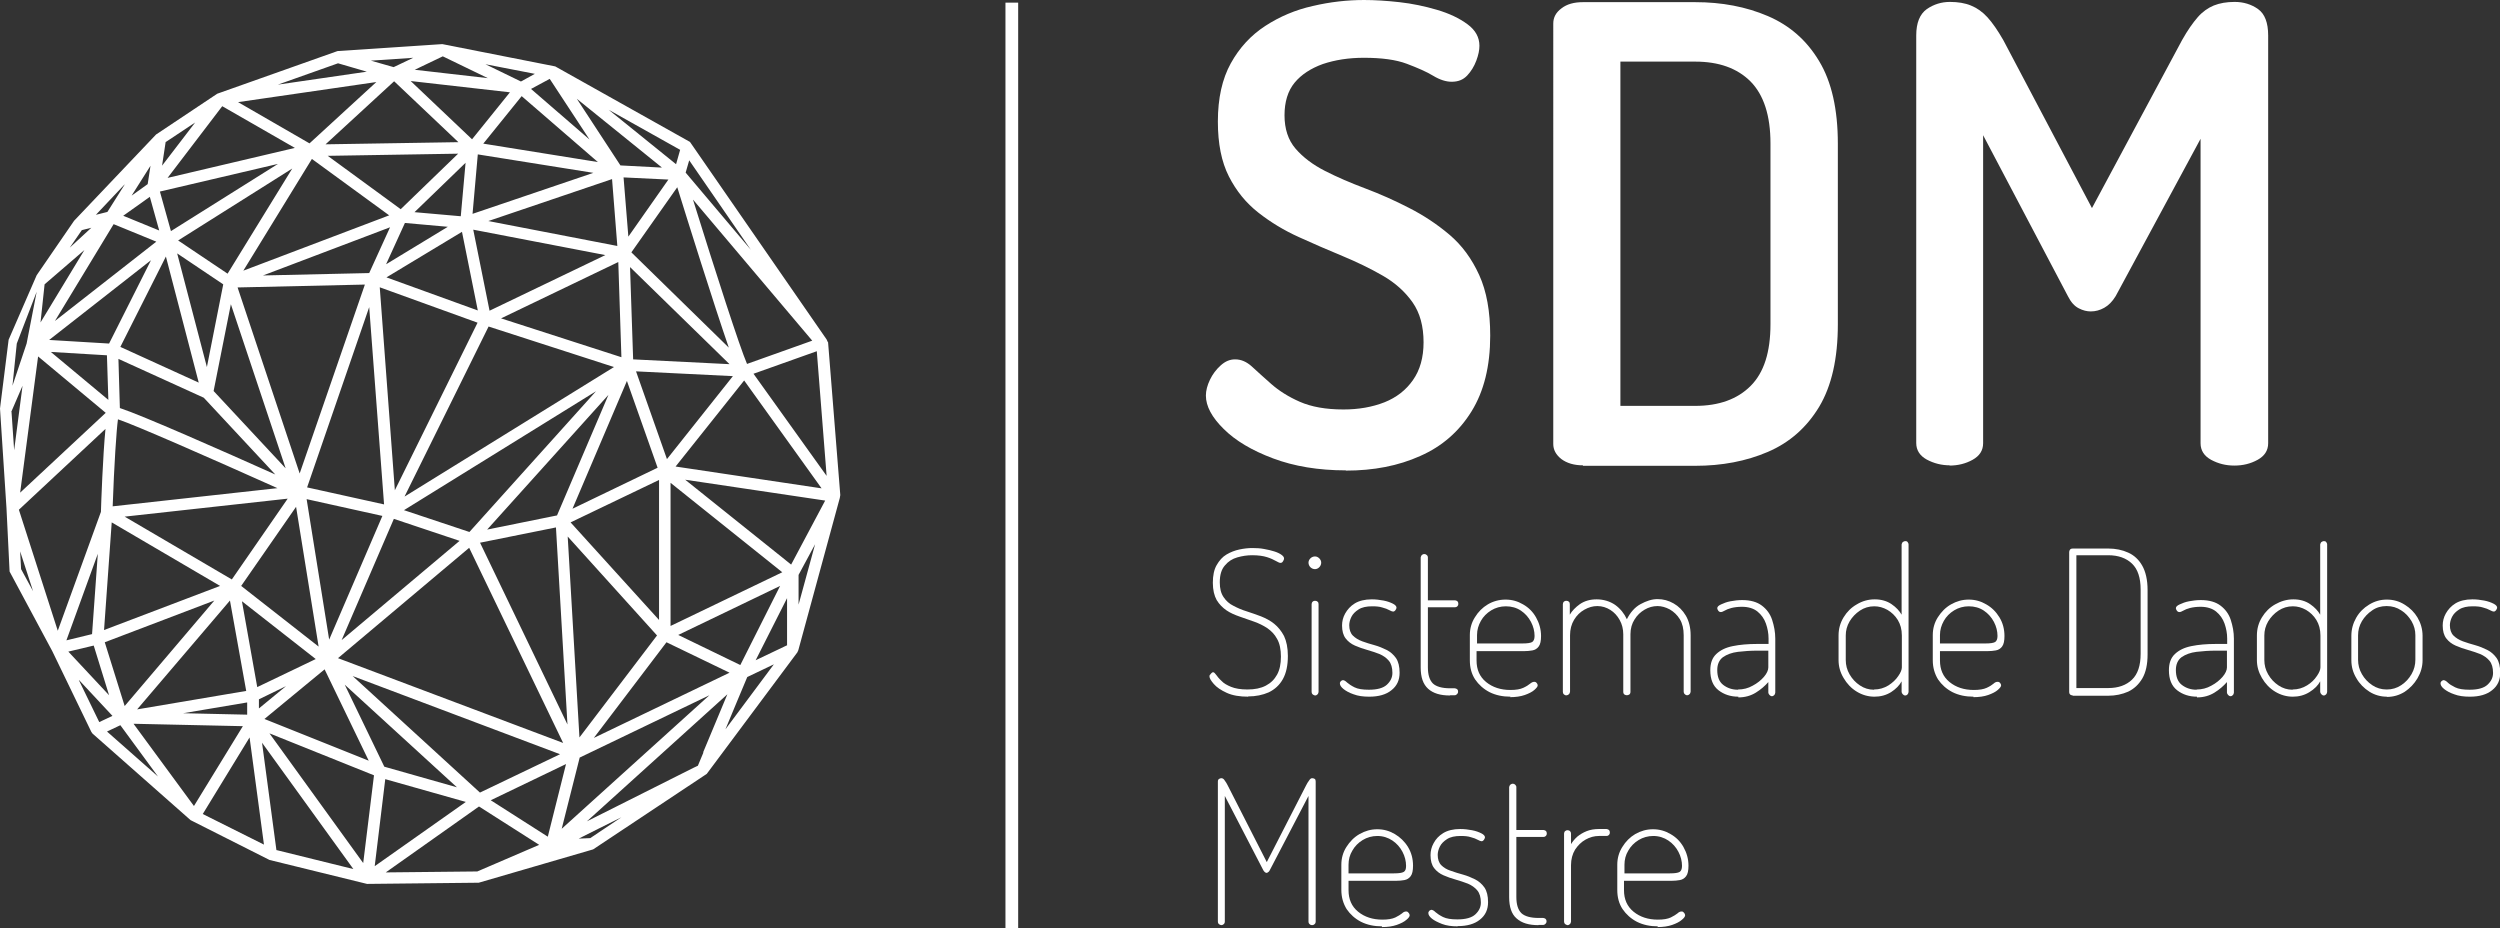 <?xml version="1.0" encoding="UTF-8"?> <svg xmlns="http://www.w3.org/2000/svg" id="Camada_1" data-name="Camada 1" viewBox="0 0 104.28 38.72"><rect x="0" y="0" width="104.28" height="38.72" fill="#333333" stroke="none"/><defs><style> .cls-1 { fill: #fff; stroke-width: 0px; } </style></defs><rect class="cls-1" x="41.94" y=".11" width=".53" height="38.61"></rect><g><path class="cls-1" d="M52.07,29.06c-.36,0-.66-.05-.9-.16-.24-.11-.42-.23-.54-.37s-.18-.24-.18-.31c0-.03,0-.06.03-.08.02-.03.04-.05.06-.07.02-.02.04-.03.06-.03.04,0,.08.04.13.11s.12.16.22.25c.09.1.23.18.4.25.17.07.4.11.68.11.31,0,.56-.05.77-.16s.36-.26.47-.46c.11-.2.16-.45.16-.75s-.05-.55-.16-.74c-.1-.19-.24-.33-.41-.45-.17-.11-.35-.2-.55-.27-.2-.07-.4-.14-.6-.21s-.39-.15-.55-.26-.3-.25-.41-.43c-.1-.18-.16-.42-.16-.72s.05-.55.16-.74.24-.34.41-.44c.17-.1.35-.17.54-.21.19-.04.37-.06.54-.06s.34.01.49.04c.16.03.3.06.42.1.13.04.23.09.3.14.07.05.11.1.11.15,0,.02,0,.05-.02.08-.01.03-.03.05-.05.08-.02.02-.05.03-.08.03-.04,0-.1-.03-.19-.08s-.21-.11-.37-.16-.36-.08-.62-.08c-.21,0-.41.03-.62.09-.21.06-.38.17-.52.34-.14.16-.21.39-.21.7,0,.26.05.46.16.62.1.15.24.28.41.36.17.09.35.17.55.23.2.06.4.14.6.21.2.08.39.18.55.31s.3.3.41.51c.1.21.16.49.16.83,0,.4-.07.72-.21.97-.14.25-.34.43-.59.55-.25.11-.54.17-.86.17Z"></path><path class="cls-1" d="M54.85,23.74c-.07,0-.14-.03-.19-.08s-.08-.12-.08-.19.03-.13.08-.18.12-.08.19-.08.13.03.18.08.08.11.08.18-.03.14-.08.19-.11.08-.18.08ZM54.85,29.01s-.07-.02-.1-.05c-.03-.03-.04-.07-.04-.1v-3.66s.01-.08.04-.1c.03-.03.06-.04.1-.04.04,0,.08.01.11.04.03.02.04.06.04.1v3.66s-.01.07-.04.1c-.03.03-.06.05-.11.05Z"></path><path class="cls-1" d="M57.11,29.06c-.25,0-.47-.03-.65-.1-.18-.06-.32-.14-.42-.22-.1-.08-.15-.16-.15-.23,0-.03,0-.05.02-.07.01-.02.03-.04.05-.05.02-.01.04-.02.05-.02.05,0,.11.03.18.1.07.06.17.13.31.2s.34.1.6.1c.35,0,.6-.07.75-.21s.23-.3.23-.49c0-.22-.05-.39-.15-.51-.1-.12-.23-.21-.39-.28-.16-.06-.33-.12-.51-.17-.18-.05-.35-.11-.51-.18-.16-.07-.29-.17-.39-.3-.1-.13-.15-.31-.15-.54,0-.17.04-.34.13-.5s.22-.31.4-.42c.18-.11.42-.17.71-.17.17,0,.33.02.49.05s.29.08.39.13.15.11.15.16c0,.02,0,.04-.02.07-.01.03-.03.05-.05.07-.02.02-.04.03-.07.03-.03,0-.09-.02-.16-.06s-.17-.08-.29-.11c-.12-.04-.26-.05-.43-.05-.23,0-.42.04-.56.13-.14.09-.24.19-.3.31s-.09.24-.09.35c0,.18.05.33.15.43.1.1.23.18.39.24.16.06.33.11.51.16.18.05.35.12.51.2.16.08.29.2.39.34.1.15.15.35.15.61,0,.31-.11.55-.34.73-.22.18-.53.27-.93.27Z"></path><path class="cls-1" d="M60.48,29.01c-.4,0-.7-.09-.91-.28-.21-.19-.31-.48-.31-.89v-4.59s.02-.08.05-.1c.03-.03.06-.04.1-.04.04,0,.07.01.1.04.03.02.05.06.05.1v1.79h1.13s.07.01.1.04.04.06.04.11c0,.04-.01.07-.04.1-.03.03-.06.04-.1.04h-1.13v2.5c0,.32.07.54.21.68.14.13.38.2.72.2h.19s.07.01.1.04c.03.02.04.06.04.1,0,.04-.01.07-.04.1-.03.03-.06.05-.1.05h-.19Z"></path><path class="cls-1" d="M63.01,29.06c-.33,0-.62-.06-.88-.19-.25-.13-.45-.31-.6-.53-.15-.23-.22-.49-.22-.8v-1.05c0-.27.07-.52.21-.74.14-.23.32-.41.54-.54s.47-.2.74-.2.51.07.73.2c.23.13.41.31.54.54s.21.49.21.78c0,.2-.03.35-.1.44s-.15.14-.26.16-.22.03-.34.03h-1.99v.39c0,.38.13.68.4.9.27.22.61.33,1.01.33.24,0,.41-.03.54-.09s.22-.12.28-.17.12-.08.17-.08c.03,0,.05,0,.08.02.02.02.04.04.05.06.01.02.02.04.02.07,0,.05-.05.11-.14.19-.09.08-.23.15-.4.21-.17.06-.38.09-.62.09ZM61.61,26.84h1.89c.21,0,.34-.02.41-.06.06-.04.1-.12.1-.25,0-.2-.05-.4-.15-.59-.1-.19-.24-.35-.42-.47-.18-.12-.39-.18-.63-.18-.22,0-.43.06-.61.17-.18.11-.33.26-.43.44s-.16.37-.16.59v.36Z"></path><path class="cls-1" d="M65.33,29.01s-.07-.02-.1-.05c-.03-.03-.04-.07-.04-.1v-3.66s.01-.08.04-.1c.03-.03.06-.04.1-.04.05,0,.08.01.11.04.03.02.04.06.04.1v.44c.09-.16.24-.31.42-.44.19-.13.42-.2.7-.2s.55.08.77.23c.22.16.38.36.49.6.14-.28.33-.5.57-.63s.47-.21.71-.21.46.06.67.18c.21.12.38.29.51.51.13.22.2.5.2.82v2.35s-.01.07-.04.1c-.03.03-.06.05-.11.05-.04,0-.07-.02-.1-.05-.03-.03-.04-.07-.04-.1v-2.35c0-.27-.05-.49-.16-.67-.11-.18-.25-.31-.42-.41-.17-.09-.34-.14-.51-.14-.19,0-.37.05-.54.15-.17.1-.31.23-.42.41-.11.17-.17.38-.17.61v2.41c0,.05-.02.09-.05.11-.03.02-.07.03-.1.03-.03,0-.07-.01-.1-.03-.03-.02-.05-.06-.05-.11v-2.4c0-.22-.05-.42-.15-.6-.1-.18-.23-.32-.39-.42s-.34-.16-.54-.16c-.19,0-.36.05-.54.15-.18.1-.32.24-.43.42-.11.18-.17.4-.17.65v2.35s-.01.07-.04.1c-.03.03-.06.05-.11.05Z"></path><path class="cls-1" d="M72.51,29.06c-.32,0-.6-.09-.83-.27-.23-.18-.34-.46-.34-.83,0-.3.08-.52.25-.68.17-.16.39-.27.69-.33.29-.06.63-.09,1.02-.09h.47v-.23c0-.21-.04-.42-.11-.62-.07-.2-.19-.37-.35-.5-.16-.13-.38-.2-.65-.2-.17,0-.32.02-.44.05s-.21.07-.28.11-.12.06-.16.06c-.05,0-.08-.02-.11-.06-.03-.04-.04-.08-.04-.1,0-.06.05-.11.16-.16s.23-.1.39-.13.32-.05.49-.05c.35,0,.62.08.82.23.2.15.35.35.43.6s.13.5.13.78v2.25s-.01.07-.04.1c-.03.03-.06.05-.1.05-.04,0-.07-.02-.1-.05-.03-.03-.05-.07-.05-.1v-.44c-.14.16-.31.31-.52.44-.21.13-.45.2-.73.2ZM72.5,28.76c.21,0,.42-.05.61-.16.19-.1.35-.23.47-.37.12-.14.18-.28.18-.39v-.7h-.46c-.28,0-.56.02-.81.05s-.46.11-.62.22c-.16.12-.24.3-.24.54,0,.28.08.49.25.62.17.13.37.2.61.2Z"></path><path class="cls-1" d="M78.19,29.06c-.26,0-.51-.07-.74-.21-.23-.14-.41-.33-.55-.57-.14-.23-.21-.48-.21-.75v-1.02c0-.28.07-.53.21-.76.14-.23.32-.41.55-.54.23-.14.48-.21.75-.21s.51.07.7.2c.19.13.33.28.42.44v-2.93s.02-.08.05-.1c.03-.02.07-.04.1-.04.05,0,.08.01.1.04s.04.06.04.1v6.15s-.01.07-.04.1c-.02.03-.06.05-.1.05-.04,0-.07-.02-.1-.05-.03-.03-.05-.07-.05-.1v-.44c-.09.17-.24.32-.44.45-.21.13-.44.19-.7.19ZM78.17,28.76c.22,0,.42-.06.6-.17.17-.11.31-.24.41-.39.1-.14.15-.27.15-.36v-1.33c0-.26-.06-.47-.17-.65-.11-.18-.26-.32-.43-.42-.18-.1-.36-.15-.55-.15-.22,0-.42.06-.6.18-.18.12-.32.27-.43.45-.11.19-.16.38-.16.59v1.02c0,.21.05.41.16.6s.25.34.43.46.37.18.59.18Z"></path><path class="cls-1" d="M82.32,29.06c-.33,0-.62-.06-.88-.19-.25-.13-.45-.31-.6-.53-.14-.23-.22-.49-.22-.8v-1.05c0-.27.07-.52.21-.74s.32-.41.55-.54c.23-.13.47-.2.74-.2s.51.07.73.2c.23.13.41.31.55.54.14.23.21.49.21.78,0,.2-.03.35-.1.44-.07.09-.15.14-.26.16s-.22.03-.34.03h-1.99v.39c0,.38.13.68.4.9.27.22.61.33,1.01.33.23,0,.41-.03.54-.09s.22-.12.28-.17c.06-.06.12-.08.17-.08.03,0,.05,0,.08.02.02.02.04.04.05.06s.02.04.02.07c0,.05-.05.11-.14.19-.09.08-.23.15-.4.21s-.38.09-.62.09ZM80.92,26.84h1.89c.21,0,.34-.02.41-.06.06-.04.1-.12.1-.25,0-.2-.05-.4-.15-.59s-.24-.35-.42-.47-.39-.18-.63-.18c-.22,0-.43.06-.61.17-.18.11-.33.26-.43.44s-.16.37-.16.59v.36Z"></path><path class="cls-1" d="M86.46,29.01s-.08-.01-.11-.04c-.03-.03-.04-.06-.04-.1v-5.85s.01-.07.04-.1.06-.04.11-.04h1.48c.31,0,.59.06.83.17.25.11.45.3.59.55.14.25.22.59.22,1.01v2.68c0,.42-.07.75-.22,1.01-.15.25-.34.43-.59.55-.25.11-.53.17-.83.17h-1.48ZM86.61,28.7h1.33c.42,0,.75-.12.99-.35.24-.23.36-.59.36-1.08v-2.68c0-.49-.12-.85-.36-1.08-.24-.23-.57-.35-.99-.35h-1.33v5.53Z"></path><path class="cls-1" d="M91.64,29.06c-.32,0-.6-.09-.83-.27-.23-.18-.34-.46-.34-.83,0-.3.08-.52.25-.68.17-.16.39-.27.69-.33.29-.06.63-.09,1.02-.09h.47v-.23c0-.21-.04-.42-.11-.62-.07-.2-.19-.37-.35-.5-.16-.13-.38-.2-.65-.2-.17,0-.32.02-.44.05s-.21.07-.28.11-.12.06-.16.06c-.05,0-.08-.02-.11-.06-.03-.04-.04-.08-.04-.1,0-.06.05-.11.16-.16s.23-.1.39-.13.32-.05.49-.05c.35,0,.62.08.82.23.2.15.35.35.43.6s.13.5.13.78v2.25s-.01.07-.04.1c-.03.03-.06.05-.1.05-.04,0-.07-.02-.1-.05-.03-.03-.05-.07-.05-.1v-.44c-.14.16-.31.31-.52.44-.21.13-.45.2-.73.2ZM91.63,28.76c.21,0,.42-.05.61-.16.19-.1.35-.23.47-.37.12-.14.18-.28.18-.39v-.7h-.46c-.28,0-.56.02-.81.05s-.46.11-.62.22c-.16.12-.24.3-.24.54,0,.28.08.49.25.62.17.13.37.2.61.2Z"></path><path class="cls-1" d="M95.64,29.06c-.26,0-.51-.07-.74-.21s-.41-.33-.55-.57-.21-.48-.21-.75v-1.02c0-.28.07-.53.21-.76s.32-.41.55-.54.48-.21.76-.21.51.07.7.2c.19.13.33.28.42.44v-2.93s.02-.08.05-.1c.03-.02.07-.04.1-.04.04,0,.08.01.1.04.02.03.04.06.04.1v6.15s-.01.07-.04.1c-.03.03-.06.05-.1.05-.04,0-.07-.02-.1-.05-.03-.03-.05-.07-.05-.1v-.44c-.09.17-.24.32-.45.45-.21.13-.44.19-.7.19ZM95.63,28.76c.22,0,.42-.06.6-.17s.31-.24.41-.39c.1-.14.15-.27.15-.36v-1.33c0-.26-.06-.47-.17-.65-.11-.18-.26-.32-.43-.42-.18-.1-.36-.15-.55-.15-.22,0-.42.06-.6.18-.18.12-.32.27-.43.45-.11.19-.16.38-.16.59v1.02c0,.21.05.41.16.6.11.19.25.34.43.46.18.12.37.18.59.18Z"></path><path class="cls-1" d="M99.56,29.06c-.26,0-.51-.07-.73-.21s-.41-.33-.54-.56c-.14-.23-.21-.48-.21-.75v-1.02c0-.27.07-.52.2-.75.13-.23.31-.41.54-.55.23-.14.47-.21.74-.21s.52.07.74.21c.23.14.41.32.54.54s.21.48.21.76v1.02c0,.26-.07.51-.21.75s-.32.42-.54.57c-.23.14-.47.21-.74.21ZM99.56,28.76c.22,0,.42-.06.6-.18.18-.12.32-.27.43-.46.11-.19.16-.39.16-.6v-1.02c0-.21-.05-.4-.16-.59-.11-.18-.25-.34-.43-.45-.18-.12-.38-.18-.61-.18s-.43.06-.6.18c-.18.12-.32.27-.43.45-.11.19-.16.38-.16.59v1.02c0,.21.05.41.16.6.11.19.25.34.43.46.18.12.38.18.6.18Z"></path><path class="cls-1" d="M103.02,29.06c-.25,0-.47-.03-.65-.1-.18-.06-.32-.14-.42-.22-.1-.08-.15-.16-.15-.23,0-.03,0-.05.02-.07.01-.02.03-.04.05-.05.02-.01.04-.02.05-.02.05,0,.11.03.18.1s.17.13.31.2.34.1.6.1c.35,0,.6-.07.75-.21s.23-.3.23-.49c0-.22-.05-.39-.15-.51-.1-.12-.23-.21-.39-.28-.16-.06-.33-.12-.51-.17-.18-.05-.35-.11-.51-.18-.16-.07-.29-.17-.39-.3-.1-.13-.15-.31-.15-.54,0-.17.04-.34.13-.5s.22-.31.4-.42c.18-.11.42-.17.71-.17.17,0,.33.02.49.05s.29.08.39.13.15.11.15.16c0,.02,0,.04-.02.07-.01.03-.03.05-.05.07-.02.02-.04.03-.07.03-.03,0-.09-.02-.16-.06s-.17-.08-.29-.11c-.12-.04-.26-.05-.43-.05-.23,0-.42.04-.56.13-.14.09-.24.19-.3.31s-.09.24-.09.35c0,.18.05.33.15.43.1.1.23.18.39.24.16.06.33.11.51.16.18.05.35.12.51.2.16.08.29.2.39.34.1.15.15.35.15.61,0,.31-.11.55-.34.73-.22.18-.53.27-.93.27Z"></path><path class="cls-1" d="M50.95,38.59s-.07-.01-.1-.04c-.03-.02-.05-.06-.05-.11v-5.84c0-.06.02-.09.05-.11.03-.02.07-.03.1-.03s.08.02.11.06.06.08.09.13c.03.05.05.09.06.11l1.63,3.2,1.64-3.2s.04-.07.06-.11c.03-.05.06-.09.09-.13s.07-.06.1-.06c.04,0,.08.01.11.03.03.02.04.06.04.11v5.84c0,.05-.02.09-.05.11-.03.03-.07.04-.1.04s-.07-.01-.1-.04c-.03-.02-.05-.06-.05-.11v-5.24l-1.59,3.05c-.03.06-.05.1-.08.12-.03.02-.05.04-.08.04-.02,0-.05-.01-.08-.04-.03-.03-.06-.07-.08-.12l-1.58-3.05v5.24c0,.05-.02.09-.05.11-.03.03-.07.04-.1.04Z"></path><path class="cls-1" d="M57.65,38.64c-.33,0-.62-.06-.88-.19-.25-.13-.45-.31-.6-.53-.14-.23-.22-.49-.22-.8v-1.05c0-.27.07-.52.21-.74s.32-.41.55-.54c.23-.13.47-.2.74-.2s.51.07.73.2.41.31.55.54c.14.23.21.49.21.78,0,.2-.03.35-.1.44-.07.09-.15.14-.26.16s-.22.03-.34.03h-1.99v.39c0,.38.13.68.4.9.27.22.61.33,1.01.33.23,0,.41-.03.54-.09.12-.06.22-.12.28-.17.06-.06.12-.08.17-.08.03,0,.05,0,.08.03.02.02.04.04.05.06.01.02.02.05.02.07,0,.05-.05.12-.14.19-.09.08-.23.15-.4.21-.17.06-.38.09-.62.09ZM56.25,36.43h1.89c.21,0,.34-.02.41-.06s.1-.12.1-.25c0-.2-.05-.4-.15-.59-.1-.19-.24-.35-.42-.47s-.39-.19-.63-.19c-.22,0-.43.06-.61.17-.18.11-.33.26-.43.44-.11.18-.16.38-.16.59v.36Z"></path><path class="cls-1" d="M60.8,38.64c-.25,0-.47-.03-.65-.1s-.32-.14-.42-.22c-.1-.08-.15-.16-.15-.23,0-.03,0-.05.02-.07.01-.02.03-.04.05-.05.02-.01.04-.02.05-.02.05,0,.11.03.18.1.07.06.17.13.31.2s.34.1.6.1c.35,0,.6-.07.75-.21s.23-.3.23-.49c0-.22-.05-.39-.15-.51s-.23-.21-.39-.28c-.16-.06-.33-.12-.51-.17-.18-.05-.35-.11-.51-.18-.16-.07-.29-.17-.39-.3s-.15-.31-.15-.54c0-.17.04-.34.13-.5.09-.17.22-.31.4-.42.18-.11.42-.17.71-.17.17,0,.33.02.49.05s.29.08.39.13c.1.05.15.11.15.16,0,.02,0,.04-.02.07-.01.03-.03.05-.05.07-.02.02-.04.03-.07.03-.03,0-.09-.02-.16-.06-.07-.04-.17-.08-.29-.11-.12-.04-.26-.05-.43-.05-.23,0-.42.04-.56.13-.14.09-.24.19-.3.31s-.09.24-.09.35c0,.18.05.33.15.43s.23.18.39.23c.16.06.33.11.51.16.18.05.35.12.51.2.16.08.29.2.39.34.1.15.15.35.15.61,0,.31-.11.55-.34.73-.22.18-.53.27-.93.27Z"></path><path class="cls-1" d="M64.17,38.59c-.4,0-.7-.09-.91-.28-.21-.18-.31-.48-.31-.89v-4.59s.02-.08.05-.1c.03-.02.06-.04.1-.04.04,0,.07.01.1.04.03.03.05.06.05.1v1.79h1.13s.07.01.1.04c.03.03.04.06.04.11,0,.04-.01.07-.04.1-.03.03-.06.04-.1.04h-1.13v2.5c0,.32.07.54.21.68.14.13.38.2.72.2h.19s.07.01.1.04c.03.03.04.06.04.1,0,.04-.01.07-.04.1-.03.03-.06.05-.1.05h-.19Z"></path><path class="cls-1" d="M65.38,38.59s-.07-.02-.1-.05c-.03-.03-.04-.07-.04-.1v-3.67s.01-.08.04-.1c.03-.02.06-.04.1-.04.04,0,.08.01.11.04.03.03.04.06.04.1v.44c.07-.11.15-.21.26-.31.11-.09.24-.17.39-.23.15-.06.32-.09.52-.09h.31s.07.01.1.04c.03.03.04.06.04.11,0,.04-.01.07-.04.1-.03.03-.06.04-.1.04h-.31c-.2,0-.38.05-.56.15-.18.1-.32.24-.44.42-.11.18-.17.4-.17.65v2.35s-.01.07-.04.1c-.03.03-.06.05-.11.05Z"></path><path class="cls-1" d="M69.16,38.64c-.33,0-.62-.06-.88-.19-.25-.13-.45-.31-.6-.53-.15-.23-.22-.49-.22-.8v-1.05c0-.27.07-.52.21-.74.14-.23.32-.41.54-.54.23-.13.47-.2.74-.2s.51.07.73.2c.23.13.41.31.54.54s.21.49.21.78c0,.2-.03.35-.1.44s-.15.14-.26.16-.22.03-.34.03h-1.99v.39c0,.38.13.68.4.9.27.22.61.33,1.01.33.24,0,.41-.03.54-.09.12-.06.22-.12.28-.17.06-.06.12-.08.17-.08.03,0,.05,0,.08.03.02.02.04.04.05.06.01.02.02.05.02.07,0,.05-.05.12-.14.19-.09.08-.23.15-.4.21-.17.06-.38.09-.62.09ZM67.76,36.43h1.89c.21,0,.34-.02.41-.06.06-.04.1-.12.1-.25,0-.2-.05-.4-.15-.59-.1-.19-.24-.35-.42-.47-.18-.12-.39-.19-.63-.19-.22,0-.43.06-.61.17-.18.11-.33.26-.43.44-.11.18-.16.38-.16.59v.36Z"></path></g><path class="cls-1" d="M34.53,14.27l-.05-.11-5.7-8.24-5.62-3.15-4.71-.93-4.37.29-5.02,1.78-2.55,1.7-3.42,3.6-1.56,2.27-1.17,2.69-.36,2.87.27,4.15.13,2.65,1.78,3.32,1.63,3.37.05.07,4.09,3.61,3.29,1.66,4.07,1,4.66-.05,4.77-1.39,4.74-3.15,3.78-5.07.04-.09,1.73-6.35.02-.12-.51-6.38ZM26.41,15l-.13-3.86,4.15,4.05-4.02-.2ZM30.57,15.69l-2.75,3.46-1.29-3.66,4.05.2ZM26.34,10.52l1.91-2.71c.41,1.32,1.52,4.87,2.15,6.69l-4.06-3.97ZM26.21,9.87l-.2-2.47,1.87.09-1.67,2.38ZM26.15,15.89l1.28,3.62-3.55,1.71,2.27-5.33ZM27.49,20.02v5.84s-3.69-4.07-3.69-4.07l3.69-1.77ZM19.93,12.95l-3.81-1.38,3.15-1.9.66,3.28ZM19.71,8.93l.22-2.49,4.82.77-5.04,1.71ZM19.74,9.58l5.51,1.06-4.83,2.32-.68-3.38ZM15.83,11.98l4.09,1.48-3.45,6.99-.63-8.47ZM16.02,21.04l-3.21-.71,2.59-7.52.62,8.23ZM16.11,11.01l.78-1.71,1.79.16-2.57,1.56ZM19.22,9.02l-1.93-.17,2.13-2.06-.2,2.23ZM16.72,8.73l-3.05-2.23,5.44-.09-2.39,2.31ZM15.4,11.39l-4.43.1,5.3-2.01-.87,1.91ZM15.22,11.87l-2.72,7.88-2.59-7.76,5.31-.12ZM11.91,19.53l-3-3.22.72-3.62,2.28,6.83ZM11.5,19.8c-2.21-.99-5.58-2.48-6.5-2.78l-.06-2.05,3.56,1.62,2.99,3.21ZM11.59,20.36l-6.89.76c.06-1.72.16-3.21.22-3.63.74.25,3.75,1.57,6.67,2.88ZM12,20.8l-2.33,3.37-4.47-2.62,6.8-.75ZM12.35,21.14l.94,5.83-3.23-2.53,2.29-3.3ZM12.79,20.82l3.16.7-2.22,5.16-.94-5.86ZM16.42,21.64l2.75.92-4.92,4.14,2.18-5.06ZM16.85,21.28l8.01-4.96-5.28,5.87-2.73-.91ZM16.88,20.7l3.5-7.08,5.23,1.69-8.73,5.4ZM20.9,13.28l4.89-2.35.13,3.97-5.02-1.62ZM20.37,9.22l5.16-1.75.22,2.79-5.38-1.04ZM20.16,5.99l1.6-1.98,3.18,2.75-4.79-.77ZM19.69,5.81l-2.56-2.43,4.14.47-1.58,1.96ZM19.12,5.93l-5.54.09,2.86-2.63,2.68,2.54ZM16.24,8.98l-6.09,2.31,2.86-4.66,3.22,2.35ZM9.5,11.42l-2.07-1.39,4.76-3-2.7,4.39ZM9.31,11.87l-.68,3.44-1.24-4.74,1.92,1.29ZM8.29,15.96l-3.27-1.49,1.9-3.77,1.37,5.26ZM6.29,10.87l-1.74,3.46-2.5-.15,4.24-3.32ZM2.29,13.39l2.45-4.04,1.78.73-4.23,3.31ZM4.46,14.81l.06,1.87-2.4-2,2.34.14ZM4.66,21.79l4.52,2.65-4.84,1.84.32-4.49ZM8.94,25.05l-3.74,4.4-.83-2.66,4.57-1.74ZM9.59,25.04l.68,3.78-4.55.77,3.88-4.55ZM10.31,29.3v.51s-2.67-.06-2.67-.06l2.67-.45ZM10.08,25.07l3.09,2.42-2.44,1.17-.64-3.59ZM11.93,28.62l-1.13.93v-.38s1.13-.55,1.13-.55ZM13.54,27.92l1.84,3.81-4.35-1.74,2.51-2.07ZM14.38,28.56l4.68,4.28-3.03-.86-1.65-3.42ZM14.71,28.2l8.65,3.26-3.34,1.6-5.31-4.86ZM14.09,27.46l5.48-4.61,3.92,8.14-9.4-3.54ZM20.01,22.64l3.18-.64.48,8.22-3.65-7.59ZM23.23,21.5l-2.91.59,5.06-5.62-2.15,5.04ZM27.41,26.5l-3.24,4.26-.49-8.38,3.72,4.12ZM27.8,26.79l2.63,1.27-5.66,2.72,3.03-3.99ZM28.28,26.49l4.26-2.05-1.66,3.3-2.6-1.26ZM27.97,26.11v-5.97s4.66,3.73,4.66,3.73l-4.66,2.24ZM31.04,15.87l3.23,4.5-6.09-.91,2.86-3.59ZM28.91,8.33l4.97,5.88-2.72.97c-.31-.72-1.3-3.79-2.25-6.84ZM28.75,6.69l2.57,3.73-2.72-3.22.15-.52ZM28.37,6.25l-.17.6-2.81-2.27,2.98,1.67ZM27.6,6.99l-1.72-.09-1.82-2.78,3.54,2.86ZM24.59,5.82l-2.44-2.11.78-.42,1.66,2.53ZM22.31,3.08l-.58.32-1.48-.72,2.06.4ZM18.47,2.35l1.88.91-3.05-.35,1.17-.56ZM17.24,2.41l-.82.39-.95-.27,1.77-.12ZM14.1,2.64l1.2.35-3.71.54,2.51-.89ZM15.7,3.42l-2.79,2.56-2.98-1.72,5.78-.84ZM9.27,4.43l3.03,1.74-5.31,1.25,2.28-2.99ZM6.92,5.92l1.22-.81-1.38,1.8.15-.99ZM11.59,6.84l-4.46,2.8-.46-1.65,4.91-1.15ZM6.63,9.61l-1.49-.61,1.11-.79.39,1.4ZM6.28,6.9l-.12.78-.67.48.79-1.25ZM5.2,7.7l-.72,1.14-.48.12,1.19-1.26ZM3.41,9.6l.4-.1c-.29.27-.61.56-.9.83l.51-.74ZM1.86,11.86l1.66-1.43-1.83,3.02.17-1.59ZM1.58,14.86l2.83,2.36-3.57,3.33.75-5.69ZM.7,14.33l.83-2.16-.42,2.16-.59,1.76.18-1.76ZM.47,17.18l.47-1.09-.35,2.69-.11-1.6ZM.88,23.75l-.04-.75.54,1.66-.5-.92ZM.79,21.26l3.61-3.37c-.11,1.12-.18,3.09-.19,3.46l-1.8,4.96-1.62-5.04ZM4.08,23.1l-.24,3.35-1.07.26,1.31-3.61ZM3.91,26.93l.64,2.07-1.7-1.82,1.05-.25ZM3.3,28.37l1.39,1.49-.55.26-.85-1.75ZM4.47,30.51l.55-.26,1.57,2.14-2.12-1.87ZM5.58,30.19l4.55.1-2.04,3.33-2.52-3.43ZM8.46,33.95l1.95-3.19.6,4.47-2.56-1.28ZM11.53,35.46l-.6-4.48,3.81,5.27-3.2-.79ZM15.15,36l-3.91-5.41,4.36,1.75-.45,3.66ZM16.07,32.5l3.36.95-3.8,2.68.44-3.63ZM19.91,36.35l-3.82.04,3.89-2.75,2.51,1.6-2.58,1.11ZM20.47,33.38l3.14-1.51-.76,3.03-2.38-1.52ZM24.18,31.6l5.41-2.6-6.16,5.57.75-2.97ZM24.61,34.96l-.47.02c.5-.25,1.13-.57,1.78-.89l-1.3.87ZM29.34,31.39c-.13.31-.19.46-.23.55-.04.02-.11.05-.19.09l-4.44,2.23,5.86-5.3-1.01,2.42ZM30.26,30.42c.31-.74.65-1.57.91-2.18l1.11-.53-2.02,2.71ZM32.82,26.92l-1.3.62,1.31-2.59v1.97ZM33.31,25.23v-1.25s.69-1.28.69-1.28l-.69,2.52ZM33,23.55l-4.42-3.54,5.84.87-1.42,2.67ZM31.43,15.59l2.64-.94.41,5.2-3.05-4.26Z"></path><g><path class="cls-1" d="M56.14,19.62c-1.15,0-2.16-.17-3.04-.5-.88-.33-1.57-.74-2.06-1.23-.49-.48-.74-.95-.74-1.39,0-.21.06-.43.17-.66.11-.23.26-.43.45-.6.19-.17.38-.25.6-.25.25,0,.48.1.7.3.22.2.49.45.81.73.32.28.71.53,1.19.74.48.21,1.08.32,1.82.32.63,0,1.2-.1,1.71-.3.5-.2.9-.51,1.19-.93.29-.41.44-.94.44-1.57,0-.67-.15-1.23-.46-1.67-.31-.44-.72-.81-1.24-1.11-.52-.3-1.08-.57-1.68-.82s-1.21-.51-1.82-.79c-.62-.28-1.18-.62-1.69-1.02-.51-.4-.92-.9-1.23-1.51-.31-.61-.46-1.37-.46-2.29,0-.97.18-1.78.54-2.43.36-.65.84-1.17,1.44-1.56.6-.39,1.26-.67,1.98-.83.72-.17,1.44-.25,2.14-.25.44,0,.93.03,1.47.09.54.06,1.06.17,1.57.32.51.15.93.35,1.27.6.34.25.5.55.5.9,0,.18-.04.38-.13.62-.09.24-.22.45-.38.62-.17.18-.38.26-.65.26-.23,0-.49-.08-.77-.25-.28-.17-.65-.33-1.1-.5-.45-.17-1.05-.25-1.79-.25-.64,0-1.2.09-1.71.26-.5.18-.9.44-1.18.78s-.42.8-.42,1.36.15,1.03.46,1.39c.31.36.72.67,1.23.93.51.26,1.07.5,1.68.73.61.23,1.22.5,1.82.81.61.31,1.17.68,1.69,1.12.52.44.93,1,1.24,1.68.31.68.46,1.52.46,2.53,0,1.27-.26,2.32-.78,3.16-.52.84-1.23,1.46-2.14,1.86-.91.41-1.94.61-3.11.61Z"></path><path class="cls-1" d="M66.03,19.41c-.37,0-.67-.09-.9-.26-.23-.18-.34-.39-.34-.63V.98c0-.25.11-.46.34-.63.23-.18.53-.26.9-.26h4.68c1.11,0,2.12.19,3.03.58.91.39,1.62,1.01,2.14,1.88.52.86.78,2.01.78,3.44v7.54c0,1.43-.26,2.57-.78,3.44-.52.86-1.23,1.49-2.14,1.88-.91.39-1.92.58-3.03.58h-4.68ZM67.59,16.93h3.12c.99,0,1.76-.28,2.31-.83.56-.56.83-1.41.83-2.58v-7.54c0-1.16-.28-2.02-.83-2.58-.56-.56-1.33-.83-2.31-.83h-3.12v14.36Z"></path><path class="cls-1" d="M81.34,19.41c-.35,0-.67-.08-.97-.24-.29-.16-.44-.39-.44-.69V1.48c0-.53.15-.89.44-1.1.29-.2.61-.3.97-.3.33,0,.63.05.87.15.25.1.48.26.69.49.21.23.43.55.66.95l3.7,7.01,3.76-7.01c.23-.41.45-.72.65-.95.2-.23.43-.39.67-.49.25-.1.54-.15.87-.15.37,0,.7.1.98.3.28.2.42.57.42,1.1v17.01c0,.3-.15.53-.44.69-.29.16-.61.24-.97.24s-.67-.08-.97-.24c-.29-.16-.44-.39-.44-.69V5.79l-3.54,6.56c-.14.23-.3.39-.48.49-.18.1-.36.15-.56.15-.16,0-.33-.04-.5-.13-.18-.09-.33-.26-.45-.5l-3.54-6.72v12.85c0,.3-.15.53-.44.69-.29.16-.61.24-.97.24Z"></path></g></svg> 